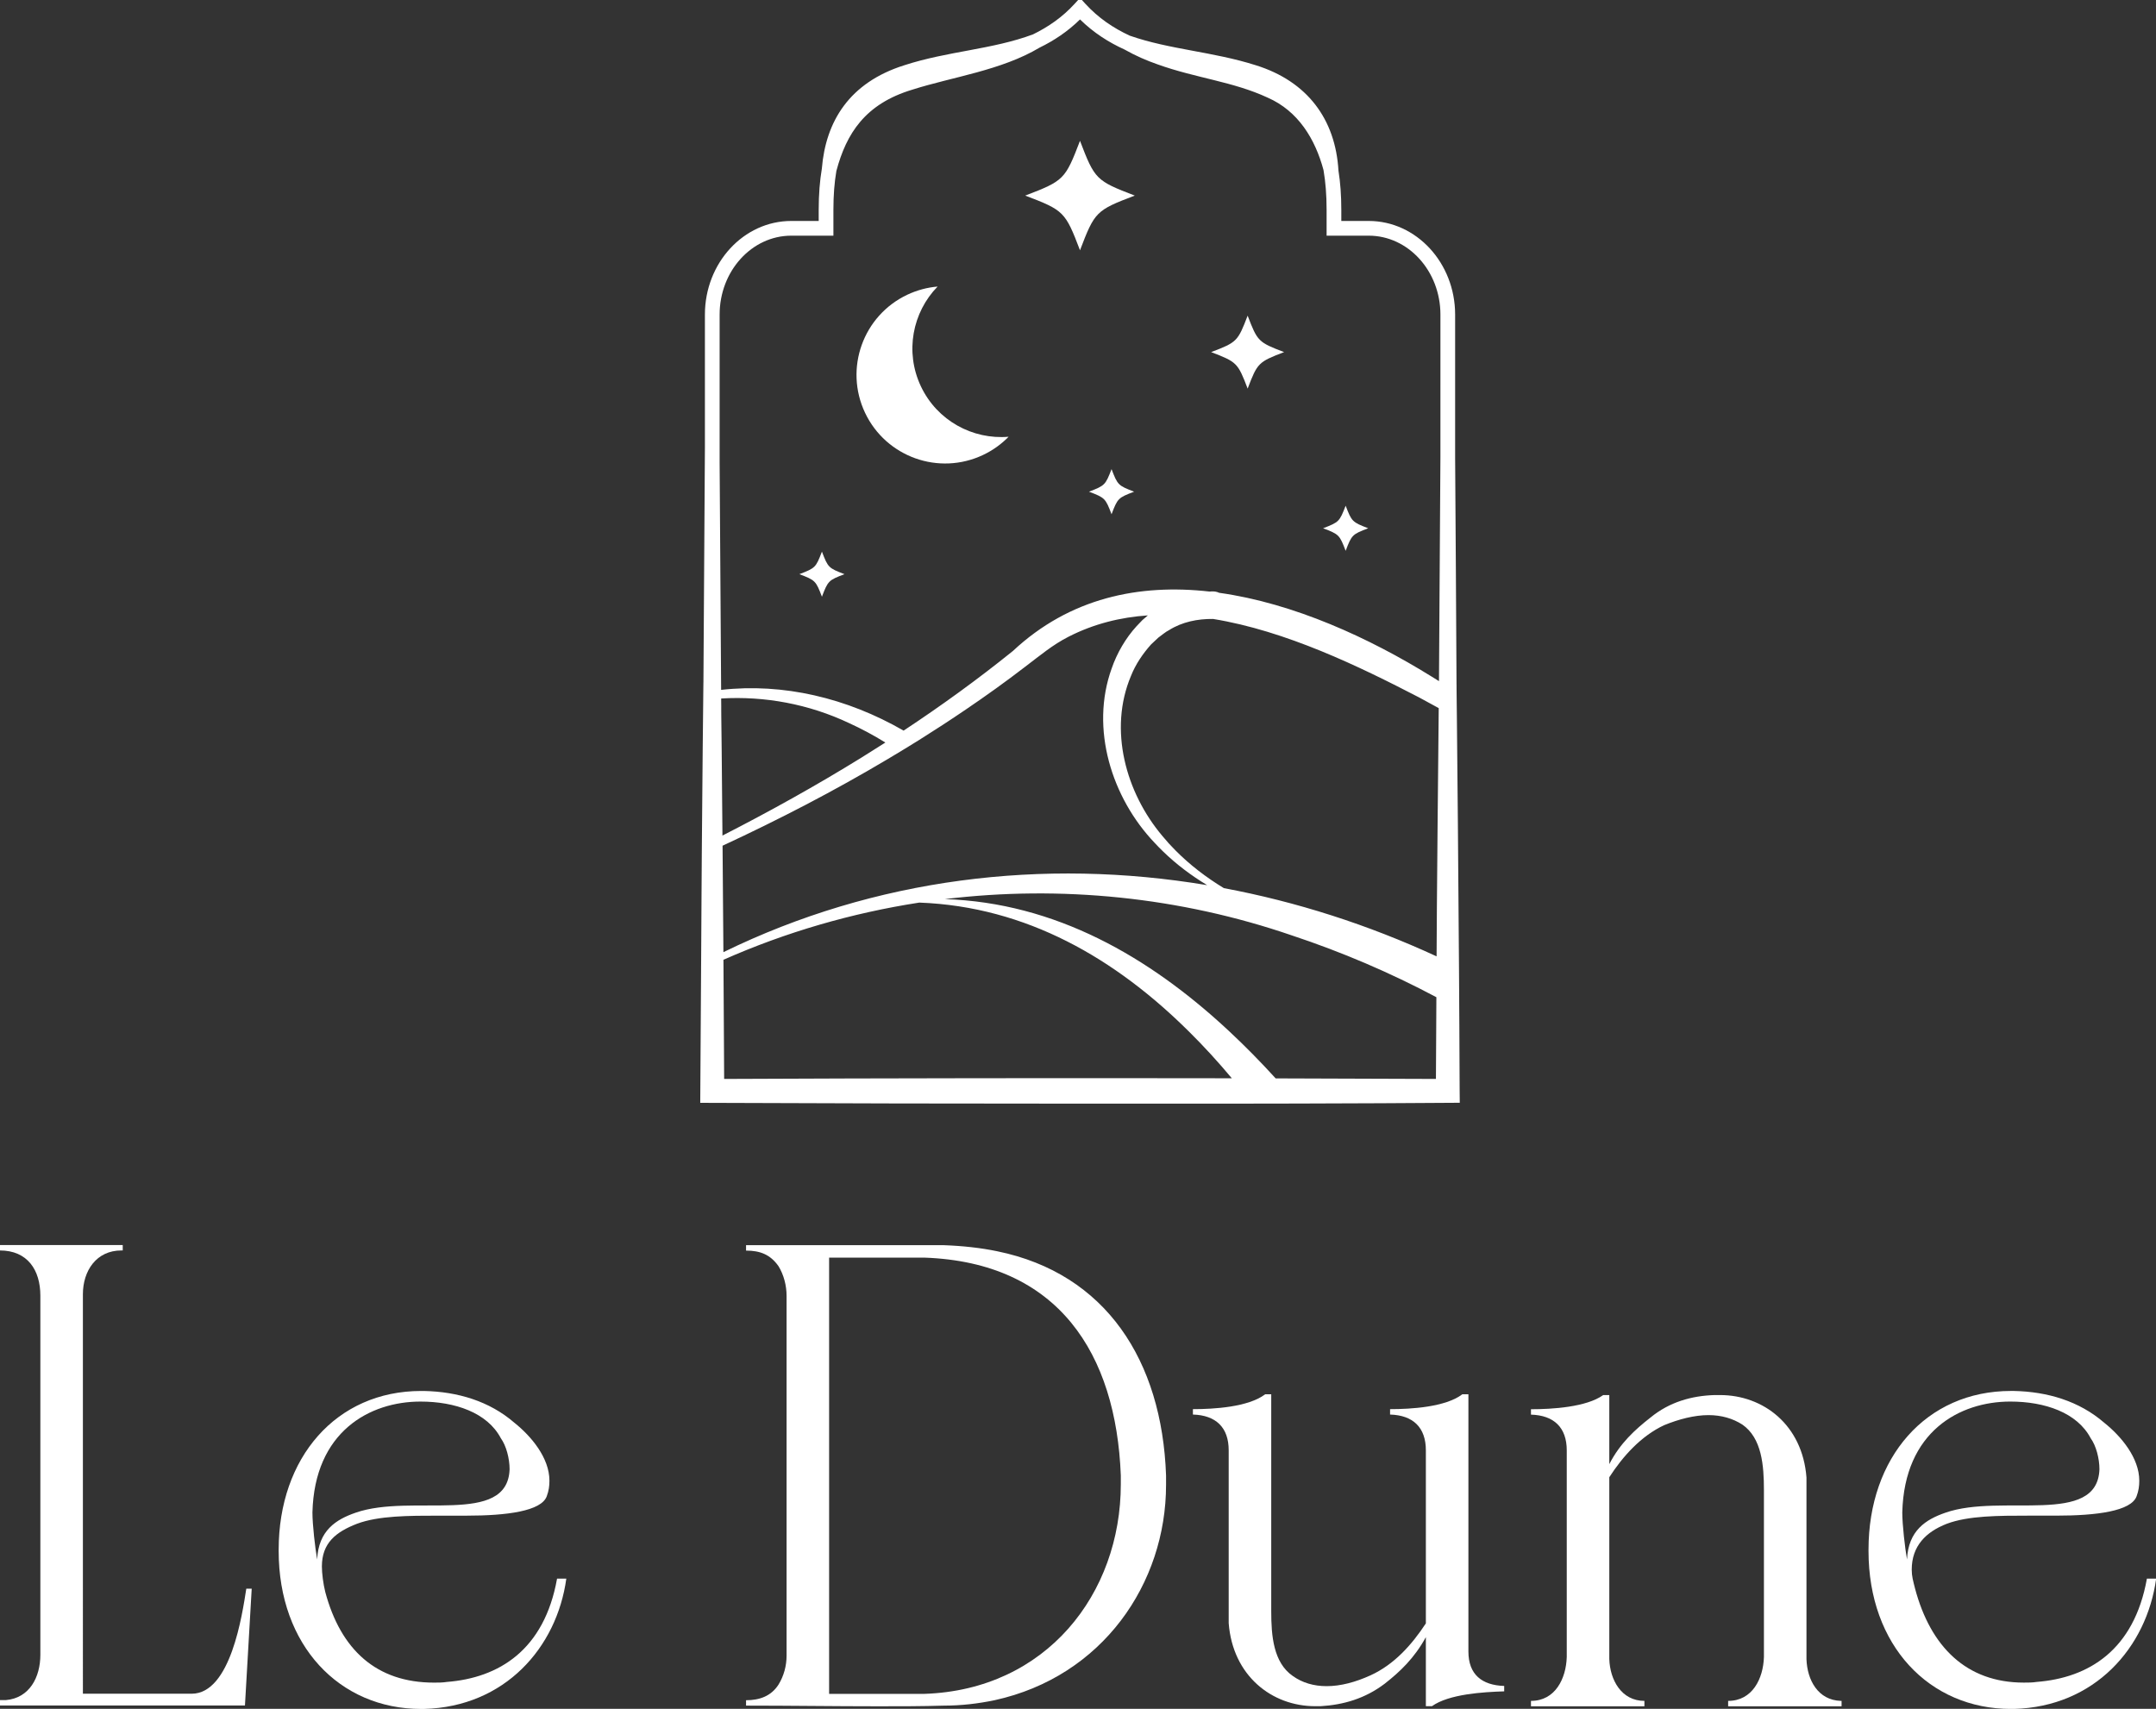 <?xml version="1.0" encoding="UTF-8" standalone="no"?>
<!-- Created with Inkscape (http://www.inkscape.org/) -->
<svg xmlns:inkscape="http://www.inkscape.org/namespaces/inkscape" xmlns:sodipodi="http://sodipodi.sourceforge.net/DTD/sodipodi-0.dtd" xmlns="http://www.w3.org/2000/svg" xmlns:svg="http://www.w3.org/2000/svg" width="381.732" height="302.612" viewBox="0 0 101 80.066" version="1.1" id="svg1251" inkscape:version="1.1 (c4e8f9e, 2021-05-24)" sodipodi:docname="logoledunebianco.svg">
  <rect x="0" y="0" width="101" height="80.066" fill="#333333" stroke="none"/>
  <defs id="defs1248">
    <clipPath id="clipPath882">
      <path d="M 0,0 H 841.89 V 595.276 H 0 Z" id="path880"></path>
    </clipPath>
    <clipPath id="clipPath922">
      <path d="M 0,0 H 841.89 V 595.276 H 0 Z" id="path920"></path>
    </clipPath>
    <clipPath id="clipPath966">
      <path d="M 0,0 H 841.89 V 595.276 H 0 Z" id="path964"></path>
    </clipPath>
    <clipPath id="clipPath982">
      <path d="M 0,0 H 841.89 V 595.276 H 0 Z" id="path980"></path>
    </clipPath>
  </defs>
  <g inkscape:label="Livello 1" inkscape:groupmode="layer" id="layer1" transform="translate(-44.867,-41.071)">
    <g id="g884" transform="matrix(0.353,0,0,-0.353,56.342,120.979)">
      <path d="m 0,0 h -32.528 v 0.717 h 0.807 c 3.136,0.269 4.57,3.047 4.57,6.004 v 47.672 c 0,3.405 -1.703,6.003 -5.377,6.003 v 0.717 h 16.309 v -0.717 h -0.179 c -3.316,0 -5.108,-2.688 -5.108,-5.824 V 1.56 h 14.427 c 5.197,0 6.721,10.537 7.258,13.943 h 0.717 z" style="fill:#ffffff;fill-opacity:1;fill-rule:nonzero;stroke:none" id="path886"></path>
    </g>
    <g id="g888" transform="matrix(0.353,0,0,-0.353,59.946,114.467)">
      <path d="m 0,0 c 0,-0.896 0.179,-2.303 0.448,-3.379 2.061,-7.706 6.81,-12.034 14.427,-12.034 0.538,0 1.165,0 1.703,0.09 6.9,0.538 12.93,4.211 14.632,13.71 h 1.228 c -1.254,-9.14 -8.154,-17.026 -18.907,-17.295 h -0.358 c -10.843,0 -18.908,8.424 -18.908,20.969 V 2.24 c 0,12.187 7.617,21.058 18.908,21.058 h 0.358 c 4.481,-0.09 8.692,-1.344 12.008,-4.211 2.24,-1.792 4.659,-4.66 4.659,-7.707 0,-0.717 -0.09,-1.344 -0.358,-2.061 C 29.123,7.348 24.553,6.747 19.176,6.747 h -3.674 c -3.942,0 -7.975,0 -10.843,-1.075 C 1.882,4.596 0,3.136 0,0 m 4.48,7.142 c 7.438,2.599 20.163,-1.855 20.431,5.762 0,1.433 -0.448,3.136 -1.164,4.122 -1.793,3.405 -6.094,4.865 -10.664,4.865 -6.721,0 -14.069,-3.969 -14.337,-14.722 0,-1.613 0.358,-4.713 0.627,-6.236 0.179,3.853 2.509,5.313 5.107,6.209" style="fill:#ffffff;fill-opacity:1;fill-rule:nonzero;stroke:none" id="path890"></path>
    </g>
    <g id="g892" transform="matrix(0.353,0,0,-0.353,99.492,110.642)">
      <path d="m 0,0 c 0,-13.083 -8.424,-25.449 -22.761,-28.585 -2.15,-0.448 -4.391,-0.717 -6.721,-0.717 -2.867,-0.089 -5.824,-0.089 -8.691,-0.089 -5.825,0 -11.739,0.089 -17.564,0.089 v 0.717 c 1.792,0 3.316,0.538 4.301,2.061 0.717,1.165 1.076,2.509 1.076,3.853 v 47.762 c 0,1.344 -0.359,2.777 -1.076,3.942 -1.075,1.524 -2.419,2.061 -4.301,2.061 v 0.717 h 26.255 c 2.51,-0.089 4.929,-0.358 7.079,-0.806 C -7.976,28.047 -0.538,16.488 0,1.254 Z m -32.08,-27.742 c 16.219,0.538 26.076,13.315 26.076,27.832 v 1.164 c -0.627,16.13 -8.244,28.28 -26.076,28.907 h -12.635 v -57.903 z" style="fill:#ffffff;fill-opacity:1;fill-rule:nonzero;stroke:none" id="path894"></path>
    </g>
    <g id="g896" transform="matrix(0.353,0,0,-0.353,111.663,117.777)">
      <path d="m 0,0 c -1.523,-2.778 -3.405,-4.57 -5.466,-6.183 -2.599,-1.971 -5.466,-2.804 -8.513,-2.983 h -0.717 c -5.735,0 -10.932,4.032 -11.47,11.022 v 22.94 c 0,3.046 -1.702,4.659 -4.749,4.749 v 0.716 c 2.778,0 7.348,0.27 9.588,1.972 h 0.807 V 3.442 c 0,-3.226 0.269,-6.81 2.867,-8.602 1.255,-0.897 2.778,-1.345 4.48,-1.345 1.882,0 3.854,0.538 5.825,1.434 3.136,1.434 5.466,4.032 7.348,6.9 v 22.967 c 0,3.046 -1.703,4.659 -4.75,4.749 v 0.716 c 2.779,0 7.349,0.27 9.589,1.972 H 5.646 V -1.908 c 0,-3.047 1.791,-4.48 4.749,-4.57 V -7.195 C 7.617,-7.284 3.047,-7.553 0.807,-9.166 H 0 Z" style="fill:#ffffff;fill-opacity:1;fill-rule:nonzero;stroke:none" id="path898"></path>
    </g>
    <g id="g900" transform="matrix(0.353,0,0,-0.353,127.5,110.885)">
      <path d="m 0,0 c 0,3.226 -0.269,6.9 -2.867,8.692 -1.255,0.806 -2.779,1.254 -4.481,1.254 -1.882,0 -3.943,-0.537 -5.914,-1.344 -3.047,-1.433 -5.466,-4.122 -7.258,-6.9 v -24.131 c 0.089,-2.778 1.612,-5.556 4.659,-5.556 v -0.716 h -15.054 v 0.716 c 3.226,0 4.66,2.958 4.749,5.825 V 5.26 c 0,3.047 -1.702,4.66 -4.749,4.75 v 0.716 c 2.778,0 7.348,0.269 9.588,1.882 h 0.807 V 3.441 c 1.433,2.778 3.405,4.571 5.466,6.183 2.509,2.062 5.466,2.894 8.512,2.984 h 0.717 c 5.735,0 10.933,-3.943 11.47,-10.932 v -24.105 c 0.09,-2.778 1.524,-5.466 4.57,-5.556 h 0.09 v -0.716 H -4.75 v 0.716 c 3.227,0 4.66,2.958 4.75,5.825 z" style="fill:#ffffff;fill-opacity:1;fill-rule:nonzero;stroke:none" id="path902"></path>
    </g>
    <g id="g904" transform="matrix(0.353,0,0,-0.353,134.424,114.615)">
      <path d="m 0,0 c 0,-0.896 0.179,-1.46 0.448,-2.536 2.061,-7.706 6.81,-12.455 14.427,-12.455 0.538,0 1.165,0 1.703,0.09 6.9,0.537 12.93,4.211 14.632,13.709 h 1.228 c -1.254,-9.14 -8.154,-17.025 -18.907,-17.294 h -0.358 c -10.843,0 -18.908,8.423 -18.908,20.968 v 0.18 c 0,12.187 7.617,21.058 18.908,21.058 h 0.358 c 4.481,-0.09 8.692,-1.344 12.008,-4.212 2.24,-1.792 4.659,-4.659 4.659,-7.706 0,-0.717 -0.09,-1.344 -0.358,-2.061 C 29.123,7.769 24.553,7.169 19.176,7.169 H 15.502 C 11.56,7.169 7.527,7.169 4.66,6.093 1.882,5.018 0,3.136 0,0 m 4.48,7.564 c 7.438,2.598 20.163,-1.855 20.431,5.761 0,1.434 -0.448,3.136 -1.164,4.122 -1.793,3.405 -6.094,4.865 -10.664,4.865 -6.721,0 -14.069,-3.969 -14.337,-14.722 0,-1.613 0.358,-4.713 0.627,-6.236 0.179,3.854 2.509,5.314 5.107,6.21" style="fill:#ffffff;fill-opacity:1;fill-rule:nonzero;stroke:none" id="path906"></path>
    </g>
    <g id="g976" transform="matrix(0.353,0,0,-0.353,-53.133,193.352)">
      <g id="g978" clip-path="url(#clipPath982)">
        <g id="g984" transform="translate(399.831,380.113)">
          <path d="M 0,0 C -2.159,4.572 -1.12,9.827 2.217,13.244 0.862,13.129 -0.5,12.773 -1.803,12.159 -7.679,9.385 -10.189,2.372 -7.415,-3.503 c 2.78,-5.876 9.792,-8.386 15.662,-5.606 1.304,0.615 2.441,1.442 3.394,2.418 C 6.886,-7.099 2.159,-4.566 0,0" style="fill:#ffffff;fill-opacity:1;fill-rule:nonzero;stroke:none" id="path986"></path>
        </g>
        <g id="g988" transform="translate(386.697,358.176)">
          <path d="M 0,0 C -0.805,-2.116 -0.878,-2.182 -2.994,-2.994 -0.878,-3.799 -0.805,-3.873 0,-5.988 0.805,-3.873 0.879,-3.799 2.994,-2.994 0.879,-2.189 0.805,-2.116 0,0" style="fill:#ffffff;fill-opacity:1;fill-rule:nonzero;stroke:none" id="path990"></path>
        </g>
        <g id="g992" transform="translate(425.132,363.136)">
          <path d="M 0,0 C 0.805,2.116 0.879,2.189 2.994,2.994 0.879,3.807 0.805,3.88 0,5.988 -0.812,3.88 -0.879,3.807 -2.994,2.994 -0.879,2.189 -0.805,2.116 0,0" style="fill:#ffffff;fill-opacity:1;fill-rule:nonzero;stroke:none" id="path994"></path>
        </g>
        <g id="g996" transform="translate(456.199,358.281)">
          <path d="M 0,0 C 0.805,2.116 0.879,2.189 2.994,2.994 0.879,3.807 0.805,3.88 0,5.988 -0.812,3.88 -0.878,3.807 -2.994,2.994 -0.878,2.189 -0.805,2.116 0,0" style="fill:#ffffff;fill-opacity:1;fill-rule:nonzero;stroke:none" id="path998"></path>
        </g>
        <g id="g1000" transform="translate(443.193,379.811)">
          <path d="M 0,0 C 1.303,3.419 1.42,3.536 4.839,4.846 1.42,6.149 1.303,6.266 0,9.685 -1.311,6.266 -1.42,6.149 -4.846,4.846 -1.427,3.536 -1.303,3.419 0,0" style="fill:#ffffff;fill-opacity:1;fill-rule:nonzero;stroke:none" id="path1002"></path>
        </g>
        <g id="g1004" transform="translate(420.945,412.7)">
          <path d="M 0,0 C -1.966,-5.128 -2.13,-5.304 -7.269,-7.269 -2.141,-9.224 -1.954,-9.4 0,-14.528 1.955,-9.4 2.13,-9.224 7.27,-7.269 2.142,-5.304 1.955,-5.128 0,0" style="fill:#ffffff;fill-opacity:1;fill-rule:nonzero;stroke:none" id="path1006"></path>
        </g>
        <g id="g1008" transform="translate(471.328,286.593)">
          <path d="m 0,0 c -0.015,2.821 -0.024,5.642 -0.039,8.472 l -0.015,2.299 c -0.005,0.952 -0.009,1.903 -0.015,2.86 -0.009,0.937 -0.014,1.874 -0.019,2.811 -0.039,6.33 -0.088,12.679 -0.146,19.038 -0.039,4.656 -0.083,9.312 -0.132,13.973 -0.005,0.566 -0.01,1.132 -0.02,1.698 -0.004,0.581 -0.01,1.167 -0.019,1.748 v 0.004 c 0,0.205 0,0.415 -0.005,0.62 v 0.254 c 0,0.078 0,0.161 -0.005,0.239 -0.054,9.868 -0.112,20.381 -0.185,29.961 v 19.068 c 0,6.852 -5.144,12.425 -11.464,12.425 h -3.641 v 1.479 c 0,1.908 -0.127,3.621 -0.371,5.158 0,0.01 0,0.015 -0.005,0.025 -0.395,6.862 -4.158,11.884 -10.971,14.006 -5.691,1.811 -11.435,2.075 -16.735,3.929 -0.015,0 -0.024,0.005 -0.034,0.015 -2.133,0.995 -4.119,2.323 -5.842,4.202 l -0.717,0.786 -0.723,-0.786 c -1.63,-1.782 -3.504,-3.065 -5.51,-4.046 -0.004,-0.005 -0.009,-0.005 -0.009,-0.005 -5.422,-2.02 -11.284,-2.211 -17.086,-4.099 -7.292,-2.299 -10.425,-7.462 -10.933,-13.714 -0.273,-1.616 -0.419,-3.431 -0.419,-5.471 v -1.479 h -3.636 c -6.325,0 -11.464,-5.573 -11.464,-12.425 V 85.382 c -0.073,-9.941 -0.137,-20.375 -0.195,-30.878 0,-0.058 -0.006,-0.117 0,-0.176 0,-0.068 -0.006,-0.136 -0.006,-0.204 -0.004,-0.415 -0.009,-0.825 -0.014,-1.24 0,-0.161 -0.005,-0.317 -0.005,-0.478 0,-0.181 -0.005,-0.362 -0.005,-0.542 -0.024,-2.147 -0.049,-4.29 -0.068,-6.418 -0.044,-4.368 -0.083,-8.687 -0.112,-12.928 0,-0.215 -0.005,-0.429 -0.005,-0.644 0,-0.2 -0.005,-0.395 -0.005,-0.591 v -0.058 l -0.034,-5.188 -0.054,-9.126 -0.005,-0.498 V 16.042 L -100.727,6.759 -100.77,0 l -0.01,-1.581 1.596,-0.005 24.402,-0.078 c 14.587,-0.015 31.195,-0.044 47.261,-0.02 2.021,0 4.036,0.005 6.033,0.01 7.447,0.02 14.699,0.049 21.503,0.102 z M -3.109,8.419 C -3.124,6.144 -3.133,3.865 -3.148,1.591 c -6.911,0.029 -14.031,0.054 -21.269,0.073 -1.991,2.187 -4.06,4.295 -6.203,6.291 -10.595,9.878 -23.055,17.028 -37.701,17.506 15.378,1.855 31.181,0.293 46.076,-4.827 6.603,-2.191 13.031,-4.934 19.156,-8.194 -0.005,-1.342 -0.015,-2.679 -0.02,-4.021 m -94.592,8.989 c 8.302,3.675 17.057,6.208 25.983,7.589 h 0.02 c 14.246,-0.536 26.047,-7.452 35.793,-17.135 1.977,-1.952 3.865,-4.026 5.671,-6.183 -22.547,0.039 -45.959,0.01 -67.374,-0.088 -0.01,1.718 -0.019,3.46 -0.029,5.222 -0.015,3.46 -0.039,7.003 -0.064,10.595 m -0.068,8.897 c -0.014,2.075 -0.029,4.153 -0.049,6.242 7.477,3.47 14.802,7.262 21.879,11.474 0.547,0.317 1.088,0.644 1.625,0.976 0.425,0.249 0.845,0.508 1.264,0.771 0.435,0.264 0.869,0.532 1.299,0.801 2.093,1.312 4.162,2.66 6.207,4.05 2.685,1.821 5.32,3.709 7.897,5.691 1.947,1.474 3.64,2.909 5.754,3.982 3.348,1.708 6.886,2.582 10.517,2.826 -0.273,-0.239 -0.561,-0.488 -0.722,-0.62 l -0.771,-0.805 c -1.46,-1.596 -2.611,-3.587 -3.309,-5.612 -2.885,-7.99 -0.005,-17.175 5.71,-23.163 0.356,-0.385 0.722,-0.761 1.098,-1.122 1.781,-1.733 3.758,-3.212 5.866,-4.485 -21.752,3.64 -44.079,0.942 -64.202,-8.892 -0.019,2.606 -0.038,5.241 -0.063,7.886 m -0.224,24.729 c -0.005,0.352 -0.005,0.703 -0.01,1.054 5.773,0.342 11.625,-0.737 16.984,-3.27 1.659,-0.756 3.26,-1.62 4.807,-2.576 -1.064,-0.684 -2.133,-1.357 -3.207,-2.021 -5.983,-3.699 -12.142,-7.12 -18.413,-10.327 -0.03,3.802 -0.069,7.614 -0.103,11.406 -0.019,1.532 -0.034,3.07 -0.054,4.592 0,0.2 -0.004,0.395 -0.004,0.596 z m 92.61,1.196 c 0.873,-0.464 1.742,-0.937 2.606,-1.42 -0.054,-5.242 -0.108,-10.444 -0.151,-15.583 -0.01,-1.337 -0.025,-2.675 -0.034,-4.002 -0.045,-4.456 -0.074,-8.912 -0.098,-13.363 -9.117,4.212 -18.604,7.253 -28.223,9.053 h -0.005 c -2.348,1.425 -4.529,3.09 -6.452,5.037 -0.595,0.595 -1.162,1.22 -1.698,1.874 -4.876,5.764 -7.184,14.143 -4.178,21.264 0.62,1.557 1.562,2.933 2.655,4.163 0.219,0.195 0.742,0.703 0.966,0.908 0.405,0.283 0.976,0.785 1.42,0.995 1.748,1.103 3.807,1.513 5.857,1.489 9.644,-1.572 19.35,-6.276 27.335,-10.415 m -39.097,85.997 c 0.024,-0.014 0.049,-0.029 0.073,-0.039 1.396,-0.79 2.87,-1.43 4.344,-1.942 5.036,-1.811 10.01,-2.274 14.597,-4.412 4.036,-1.772 6.296,-5.486 7.399,-9.61 0,-0.009 0.005,-0.019 0.005,-0.034 0.263,-1.532 0.405,-3.27 0.405,-5.241 v -3.431 h 5.593 c 5.241,0 9.512,-4.7 9.512,-10.473 V 84.201 c -0.069,-9.36 -0.132,-19.507 -0.191,-29.809 -0.346,0.215 -0.693,0.429 -1.039,0.644 -8.199,5.081 -18.185,9.683 -28.126,11.079 h -0.005 c -0.263,0.127 -0.576,0.195 -0.942,0.185 -0.112,-0.005 -0.229,-0.01 -0.342,-0.019 -9.321,1.054 -18.531,-0.82 -26.09,-7.887 -4.671,-3.768 -9.517,-7.277 -14.505,-10.571 -7.535,4.348 -15.988,6.335 -24.216,5.407 -0.059,9.903 -0.127,20.498 -0.2,30.176 v 19.639 c 0,5.773 4.265,10.473 9.512,10.473 h 5.588 v 3.431 c 0,1.923 0.131,3.621 0.39,5.129 0,0.01 0,0.02 0.005,0.029 1.323,4.969 3.812,8.907 10.083,10.791 5.32,1.698 11.801,2.543 16.891,5.583 1.903,0.927 3.714,2.123 5.359,3.738 1.801,-1.766 3.792,-3.035 5.9,-3.992" style="fill:#ffffff;fill-opacity:1;fill-rule:nonzero;stroke:none" id="path1010"></path>
        </g>
      </g>
    </g>
  </g>
</svg>
